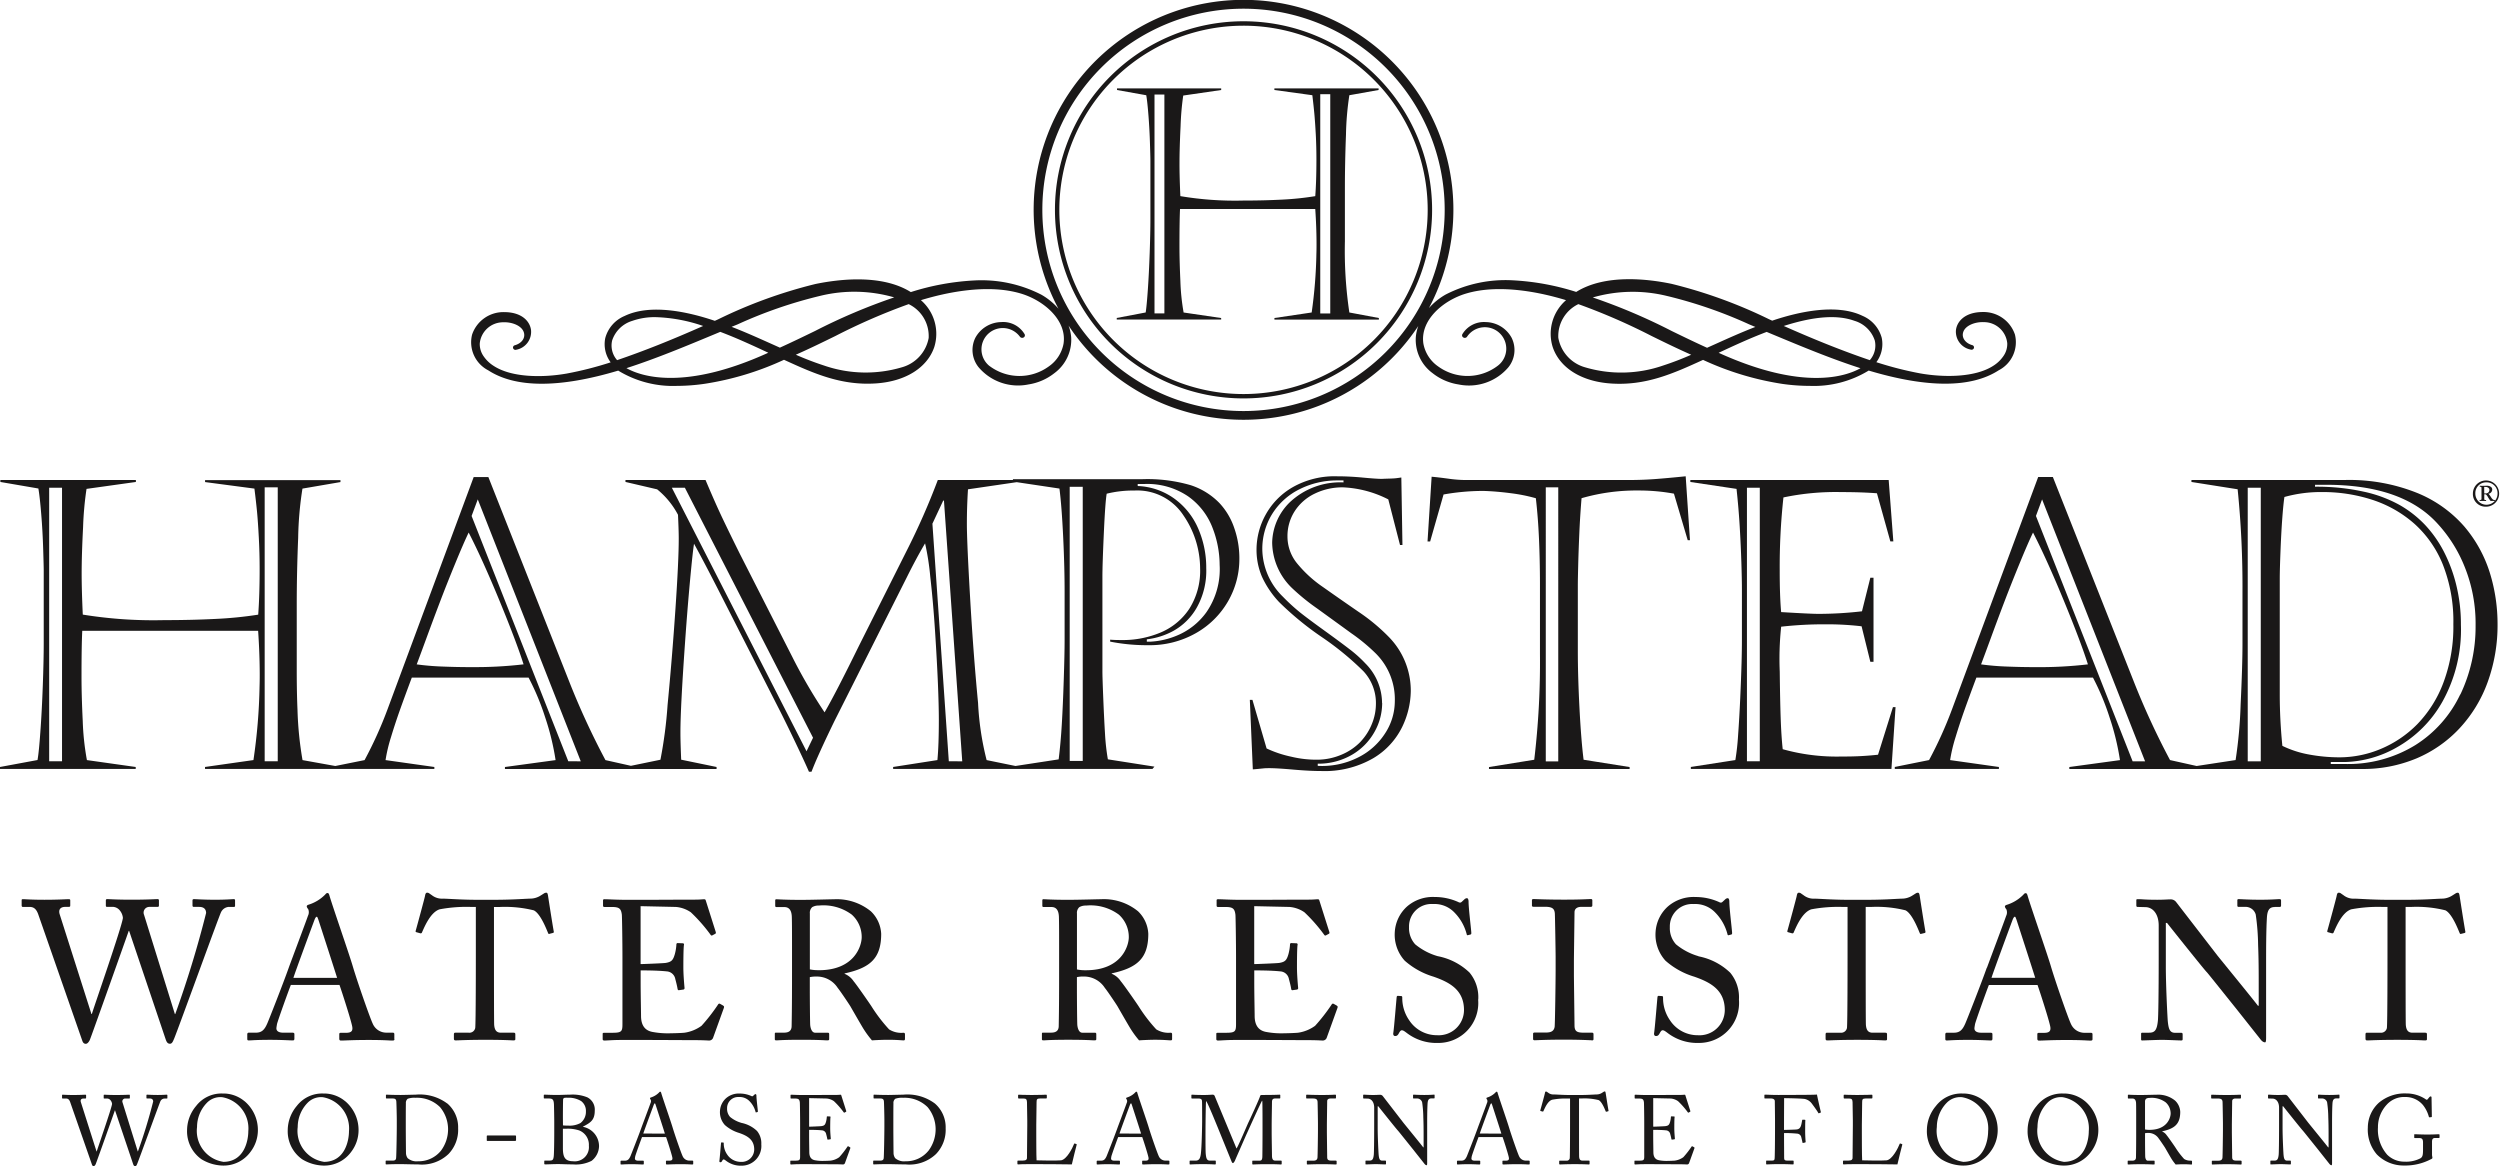 <svg xmlns="http://www.w3.org/2000/svg" xmlns:xlink="http://www.w3.org/1999/xlink" width="175" height="81.626" viewBox="0 0 175 81.626">
  <defs>
    <clipPath id="clip-path">
      <rect id="Rectangle_1" data-name="Rectangle 1" width="175" height="81.626" fill="none"/>
    </clipPath>
  </defs>
  <g id="Group_1" data-name="Group 1" clip-path="url(#clip-path)">
    <path id="Path_1" data-name="Path 1" d="M18.722,201.017c-.055,0-.253.021-.636.021-.424,0-.663-.021-.732-.021-.048,0-.055.021-.055.048v.157c0,.041.007.062.048.062h.184c.184,0,.239.1.239.212a36.215,36.215,0,0,1-1.067,3.494h-.011l-1.067-3.431a.2.2,0,0,1,.191-.273h.273c.041,0,.048-.021.048-.048v-.171c0-.027-.007-.048-.048-.048-.068,0-.328.021-.9.021-.534,0-.773-.021-.834-.021-.041,0-.048.021-.048.048v.164c0,.041.007.055.041.055h.171a.322.322,0,0,1,.273.13.468.468,0,0,1,.1.253c-.027.287-1.046,3.207-1.073,3.323h-.013l-1.1-3.46c-.041-.15.021-.246.2-.246h.114c.048,0,.055-.021.055-.055v-.171c0-.021-.007-.041-.055-.041-.069,0-.349.021-.841.021-.465,0-.677-.021-.732-.021s-.055.013-.055.048v.164c0,.027.007.055.041.055h.232c.13,0,.226.055.294.246l1.525,4.376c.027.082.069.11.123.11s.1-.062.137-.13,1.285-3.59,1.347-3.774H15.1l1.265,3.754c.034.1.068.152.15.152s.11-.1.144-.178c.137-.328,1.566-4.273,1.62-4.369a.321.321,0,0,1,.273-.184h.164c.048,0,.048-.021.048-.048v-.171c0-.035-.007-.048-.048-.048" transform="translate(-7.048 -124.39)" fill="#1a1818"/>
    <path id="Path_2" data-name="Path 2" d="M38.371,201.34a2.3,2.3,0,0,0-1.532-.54,2.237,2.237,0,0,0-1.853.868,2.656,2.656,0,0,0-.636,1.7,2.392,2.392,0,0,0,1.005,2.031,3,3,0,0,0,1.47.444,2.325,2.325,0,0,0,1.969-.964,2.494,2.494,0,0,0,.513-1.5,2.634,2.634,0,0,0-.937-2.044m-1.49,4.246a2.187,2.187,0,0,1-1.832-2.434,2.436,2.436,0,0,1,.683-1.689,1.315,1.315,0,0,1,1.08-.4,2.216,2.216,0,0,1,1.826,2.379c0,.61-.253,2.147-1.757,2.147" transform="translate(-21.255 -124.254)" fill="#1a1818"/>
    <path id="Path_3" data-name="Path 3" d="M56.855,201.34a2.3,2.3,0,0,0-1.532-.54,2.237,2.237,0,0,0-1.853.868,2.656,2.656,0,0,0-.636,1.7A2.392,2.392,0,0,0,53.84,205.4a3,3,0,0,0,1.47.444,2.325,2.325,0,0,0,1.969-.964,2.494,2.494,0,0,0,.513-1.5,2.635,2.635,0,0,0-.937-2.044m-1.49,4.246a2.187,2.187,0,0,1-1.832-2.434,2.436,2.436,0,0,1,.683-1.689,1.315,1.315,0,0,1,1.08-.4,2.216,2.216,0,0,1,1.826,2.379c0,.61-.253,2.147-1.757,2.147" transform="translate(-32.693 -124.254)" fill="#1a1818"/>
    <path id="Path_4" data-name="Path 4" d="M75.121,201.633a3.214,3.214,0,0,0-2.222-.616c-.157,0-.841.021-1.019.021-.615,0-.915-.021-1-.021-.027,0-.048.007-.048.034v.184c0,.041.021.048.055.048h.376c.185,0,.274.027.294.191.014.116.034,1.087.034,1.265v.513c0,.534-.027,2.072-.048,2.215-.013.11-.088.164-.219.164h-.457c-.034,0-.055.013-.055.041v.178c0,.034.014.048.048.048.1,0,.369-.02.964-.02.308,0,.827.02,1.258.02a2.7,2.7,0,0,0,2.126-.724,2.434,2.434,0,0,0,.677-1.8,2.2,2.2,0,0,0-.759-1.743m-.444,3.309a2.005,2.005,0,0,1-1.607.739.945.945,0,0,1-.724-.219.643.643,0,0,1-.116-.381c-.007-.424-.014-1.586-.014-1.677v-.486c0-.109,0-1,.007-1.292a.364.364,0,0,1,.13-.321,1.419,1.419,0,0,1,.547-.068,2.291,2.291,0,0,1,1.715.656,2.424,2.424,0,0,1,.561,1.511,2.506,2.506,0,0,1-.5,1.539" transform="translate(-43.816 -124.39)" fill="#1a1818"/>
    <path id="Path_5" data-name="Path 5" d="M91.362,208.5H89.447c-.048,0-.061.007-.061.048v.3c0,.034.013.041.061.034h1.906c.055,0,.082-.007.082-.048v-.26c0-.061-.021-.076-.076-.076" transform="translate(-55.312 -129.018)" fill="#1a1818"/>
    <path id="Path_6" data-name="Path 6" d="M102.6,203.261l-.02-.014c.534-.28.834-.451.834-1.128a.959.959,0,0,0-.526-.93,2.741,2.741,0,0,0-1.21-.185c-.239,0-.648.021-.868.021-.492,0-.8-.021-.909-.021-.041,0-.055.014-.055.048v.171c0,.034.014.048.055.048h.212c.314,0,.424.014.444.41.006.123.021.957.021,1.21v.807c0,.561-.014,1.463-.035,1.62-.027.219-.061.3-.273.3h-.328c-.048,0-.062.014-.062.048v.178c0,.027.014.041.1.041.13,0,.534-.021.877-.021.287,0,.554.021,1.025.021a2.449,2.449,0,0,0,1.306-.246,1.334,1.334,0,0,0,.526-1.025,1.38,1.38,0,0,0-1.108-1.354m-1.422-.61c0-.568.007-1.162.014-1.3a.125.125,0,0,1,.1-.123,1.081,1.081,0,0,1,.225-.007,1.663,1.663,0,0,1,.937.233.85.85,0,0,1,.335.718.991.991,0,0,1-.383.821,1.6,1.6,0,0,1-.861.178,3.317,3.317,0,0,1-.362-.014Zm.718,3.015c-.567,0-.718-.281-.718-.91V203.39h.219a2.539,2.539,0,0,1,.915.116,1.075,1.075,0,0,1,.684,1.073.993.993,0,0,1-1.1,1.087" transform="translate(-61.781 -124.378)" fill="#1a1818"/>
    <path id="Path_7" data-name="Path 7" d="M119,205.286h-.226a.511.511,0,0,1-.465-.308c-.1-.2-.54-1.47-.7-2-.13-.438-.663-1.969-.793-2.4-.02-.076-.034-.116-.076-.116s-.055.027-.089.062a1.38,1.38,0,0,1-.568.343c-.048.014-.061.041-.061.061a.191.191,0,0,0,.048.089.275.275,0,0,1-.007.233c-.061.184-.615,1.655-.663,1.792-.2.561-.7,1.826-.745,1.935-.1.219-.191.314-.4.314h-.239a.049.049,0,0,0-.055.048v.164c0,.041.014.055.048.055.1,0,.246-.021.745-.021.4,0,.684.021.78.021.034,0,.055-.014.055-.062v-.157c0-.034-.021-.048-.068-.048H115.2c-.152,0-.233-.055-.233-.15,0-.034.014-.1.021-.151.034-.144.41-1.182.478-1.354h1.682c.1.273.376,1.149.43,1.394.048.191-.014.26-.205.26h-.171c-.041,0-.062.007-.062.048v.157c0,.041.021.062.055.062.157,0,.4-.021.964-.021s.7.021.82.021c.048,0,.069-.014.069-.048v-.171c0-.027-.014-.048-.055-.048m-3.439-1.9c.048-.171.7-1.922.732-2.01.021-.055.048-.1.076-.1s.034.048.055.1c.034.1.588,1.812.648,2.017Z" transform="translate(-70.523 -124.043)" fill="#1a1818"/>
    <path id="Path_8" data-name="Path 8" d="M133.632,202.853a2.158,2.158,0,0,1-.78-.41.832.832,0,0,1-.212-.595.775.775,0,0,1,.827-.8.953.953,0,0,1,.746.294,1.657,1.657,0,0,1,.424.759.029.029,0,0,0,.041.021l.082-.021c.027-.007.034-.021.034-.055-.007-.152-.1-.848-.1-1.087,0-.062-.021-.114-.055-.114a.134.134,0,0,0-.089.041l-.089.082c-.034.034-.068.041-.13.007a1.964,1.964,0,0,0-.807-.171,1.36,1.36,0,0,0-.957.328,1.291,1.291,0,0,0-.424.877,1.334,1.334,0,0,0,.343,1,2.642,2.642,0,0,0,1,.554c.547.191,1.053.452,1.053,1.156a.873.873,0,0,1-.93.868,1.141,1.141,0,0,1-.957-.506,1.339,1.339,0,0,1-.246-.793c0-.041-.014-.055-.041-.055l-.1-.007c-.027,0-.041,0-.048.041-.021.2-.089,1.067-.114,1.237-.014.076.021.109.061.109s.082-.007.123-.082.069-.114.109-.114.076.021.157.082a1.686,1.686,0,0,0,1.087.355,1.38,1.38,0,0,0,1.395-1.5,1.337,1.337,0,0,0-.3-.93,2.191,2.191,0,0,0-1.1-.567" transform="translate(-81.744 -124.256)" fill="#1a1818"/>
    <path id="Path_9" data-name="Path 9" d="M149.2,204.635c-.041-.021-.062.007-.082.041a6.3,6.3,0,0,1-.561.718,1.326,1.326,0,0,1-.6.239c-.143.013-.485.021-.6.021a2.816,2.816,0,0,1-.506-.048c-.212-.041-.381-.178-.39-.534,0-.137-.013-.8-.013-1.169v-.424c.109,0,.581,0,.9.035a.32.32,0,0,1,.294.267c.021.076.062.232.076.321.007.048.021.068.055.061l.151-.02a.048.048,0,0,0,.041-.055c-.013-.144-.041-.472-.041-.711,0-.1,0-.663.021-.78a.041.041,0,0,0-.041-.055l-.171-.007a.043.043,0,0,0-.048.048,1.643,1.643,0,0,1-.055.335c-.062.212-.114.267-.314.3-.082.014-.814.041-.868.041v-2l1.217.027a1.058,1.058,0,0,1,.52.185,5.615,5.615,0,0,1,.684.78c.007.014.034.034.055.021l.1-.055c.027-.014.027-.034.021-.062l-.349-1.1c-.006-.021-.02-.034-.055-.034s-.164.013-.273.013c-.677,0-1.354.007-2.031.007h-.3c-.451,0-.69-.02-.841-.02-.034,0-.048.013-.048.034v.184c0,.041.021.048.055.048h.246c.253,0,.321.048.349.267.007.068.02.923.02,1.49v2.291c0,.253-.027.3-.343.3H145.2c-.048,0-.068.006-.068.034v.185c0,.034.021.048.061.048.062,0,.152-.007.294-.014s.328-.007.581-.007c1.067,0,1.73.007,2.14.007s.561.014.6.014a.145.145,0,0,0,.15-.1l.363-1.005c.021-.054.021-.076-.014-.1Z" transform="translate(-89.81 -124.39)" fill="#1a1818"/>
    <path id="Path_10" data-name="Path 10" d="M164.66,201.633a3.214,3.214,0,0,0-2.222-.616c-.157,0-.841.021-1.019.021-.615,0-.915-.021-1-.021-.027,0-.048.007-.048.034v.184c0,.041.021.048.054.048h.376c.184,0,.274.027.294.191.014.116.034,1.087.034,1.265v.513c0,.534-.027,2.072-.048,2.215-.013.11-.088.164-.219.164H160.4c-.034,0-.055.013-.055.041v.178c0,.034.014.048.048.048.1,0,.369-.02.964-.02.308,0,.827.02,1.258.02a2.7,2.7,0,0,0,2.126-.724,2.434,2.434,0,0,0,.677-1.8,2.2,2.2,0,0,0-.759-1.743m-.444,3.309a2.005,2.005,0,0,1-1.607.739.945.945,0,0,1-.724-.219.643.643,0,0,1-.114-.381c-.007-.424-.014-1.586-.014-1.677v-.486c0-.109,0-1,.007-1.292a.364.364,0,0,1,.13-.321,1.418,1.418,0,0,1,.547-.068,2.291,2.291,0,0,1,1.715.656,2.424,2.424,0,0,1,.561,1.511,2.506,2.506,0,0,1-.5,1.539" transform="translate(-99.222 -124.39)" fill="#1a1818"/>
    <path id="Path_11" data-name="Path 11" d="M190.853,204.435c-.027-.014-.041,0-.055.027-.1.267-.506,1.087-.91,1.149-.212.027-1.566.014-1.715,0-.021-.28-.021-1.757-.021-1.874v-.588c0-.479.021-1.511.021-1.6,0-.2.027-.267.239-.267h.41c.055,0,.069-.021.069-.054v-.157c0-.034-.007-.055-.062-.055s-.349.021-1.012.021c-.567,0-.813-.021-.889-.021-.041,0-.048.013-.048.048v.151c0,.034.007.068.048.068h.321c.205,0,.239.069.253.246.006.123.02.848.02,1.285v.381c0,.417-.02,2.12-.02,2.249,0,.089-.041.185-.294.185h-.328c-.041,0-.048.013-.048.048v.171c0,.034.006.048.055.048s.13-.006.267-.014.343-.007.61-.007c.369,0,1.039,0,1.648.007s1.144.007,1.23.014c.041-.184.315-1.312.335-1.36s.007-.048-.014-.062Z" transform="translate(-115.613 -124.388)" fill="#1a1818"/>
    <path id="Path_12" data-name="Path 12" d="M206.422,205.286H206.2a.511.511,0,0,1-.465-.308c-.1-.2-.54-1.47-.7-2-.13-.438-.663-1.969-.793-2.4-.02-.076-.034-.116-.076-.116s-.055.027-.089.062a1.38,1.38,0,0,1-.568.343c-.048.014-.061.041-.061.061a.19.19,0,0,0,.048.089.275.275,0,0,1-.007.233c-.061.184-.615,1.655-.663,1.792-.2.561-.7,1.826-.745,1.935-.1.219-.191.314-.4.314h-.239a.049.049,0,0,0-.055.048v.164c0,.041.014.055.048.055.1,0,.246-.021.745-.021.4,0,.684.021.78.021.034,0,.055-.014.055-.062v-.157c0-.034-.021-.048-.068-.048h-.321c-.152,0-.233-.055-.233-.15,0-.034.014-.1.021-.151.034-.144.41-1.182.478-1.354h1.682c.1.273.376,1.149.43,1.394.048.191-.014.26-.205.26h-.167c-.041,0-.062.007-.062.048v.157c0,.041.021.062.055.062.157,0,.4-.021.964-.021s.7.021.82.021c.048,0,.069-.014.069-.048v-.171c0-.027-.014-.048-.055-.048m-3.439-1.9c.048-.171.7-1.922.732-2.01.021-.055.048-.1.076-.1s.034.048.055.1c.034.1.588,1.812.648,2.017Z" transform="translate(-124.619 -124.043)" fill="#1a1818"/>
    <path id="Path_13" data-name="Path 13" d="M224.857,205.628h-.4c-.171,0-.233-.109-.233-.369,0-.137-.021-1.245-.021-1.587v-.478c0-.457.021-1.436.021-1.635,0-.157.021-.28.226-.28h.3c.048,0,.055-.02.055-.061v-.157c0-.027-.007-.048-.041-.048-.076,0-.308.021-1.217.021-.068,0-.143.007-.157.082-.021.137-.766,1.744-.814,1.839s-.738,1.723-.834,1.826l-1.518-3.651a.156.156,0,0,0-.178-.116c-.082,0-.26.021-.581.021-.581,0-.765-.021-.834-.021-.041,0-.048.021-.048.041v.178c0,.027.006.048.048.048h.417c.281,0,.273.1.281.253.007.2.007,1.231.007,1.327,0,.123-.021,1.873-.1,2.359-.041.233-.1.41-.363.41H218.5a.038.038,0,0,0-.041.041v.164c0,.055.007.062.062.062s.3-.021.882-.021.752.021.827.021c.055,0,.062-.021.062-.048v-.171c0-.027-.007-.048-.048-.048h-.343c-.219,0-.281-.109-.315-.5-.021-.239-.014-1.682-.014-1.764s.014-1.812.041-1.906c.1.082.718,1.614.848,1.928l.93,2.291c.027.068.062.123.1.123s.11-.1.137-.164.786-1.8.828-1.887,1-2.222,1.073-2.311h.014c.02.061.02,1.279.02,1.73v.438c0,.506-.007,1.7-.014,1.778-.014.205-.076.246-.191.246H222.9c-.048,0-.055.014-.055.048v.157c0,.041.007.062.055.062.089,0,.356-.021.985-.021.752,0,.877.021.957.021.055,0,.062-.021.062-.062v-.157c0-.027-.007-.048-.048-.048" transform="translate(-135.186 -124.386)" fill="#1a1818"/>
    <path id="Path_14" data-name="Path 14" d="M241.928,205.633h-.281c-.219,0-.321-.034-.321-.246,0-.076-.021-1.654-.021-1.723v-.526c0-.082.021-1.593.021-1.661,0-.137.1-.191.239-.191h.322c.034,0,.054-.014.054-.048v-.171a.043.043,0,0,0-.048-.048c-.1,0-.314.021-.923.021-.636,0-.984-.021-1.067-.021-.027,0-.048.013-.048.041v.184c0,.027.021.041.055.041h.4c.26,0,.328.069.343.233.007.1.027,1.334.027,1.5v.479c0,.363-.02,1.839-.034,1.942-.027.178-.171.2-.308.2h-.381c-.034,0-.055.014-.055.041v.184c0,.027.021.041.055.041.076,0,.369-.021,1.018-.021.6,0,.869.021.951.021.041,0,.061-.014.061-.041v-.178c0-.034-.021-.048-.054-.048" transform="translate(-148.423 -124.391)" fill="#1a1818"/>
    <path id="Path_15" data-name="Path 15" d="M255.267,201.016c-.089,0-.253.021-.663.021-.438,0-.656-.021-.752-.021a.036.036,0,0,0-.041.041v.178c0,.034.013.048.041.048h.219a.365.365,0,0,1,.376.267,7.957,7.957,0,0,1,.082,1.053c.014.343.021.677.021,1.285v.814h-.027c-.164-.219-1.32-1.634-1.395-1.73l-1.436-1.859a.238.238,0,0,0-.2-.089c-.082,0-.226.014-.457.014s-.381-.007-.485-.014-.157-.007-.191-.007-.041.013-.041.041v.178c0,.021.007.048.041.048l.28.007c.246.007.451.232.451.636v1.162c0,1.217-.014,2-.027,2.126-.034.335-.109.417-.308.417h-.233a.036.036,0,0,0-.041.041v.178c0,.034.006.048.034.048.068,0,.54-.021.683-.021.185,0,.6.021.664.021.048,0,.055-.014.055-.055v-.151c0-.041-.007-.061-.055-.061h-.205c-.184,0-.225-.13-.253-.4-.014-.137-.069-1.251-.069-1.887v-1.518h.041c.041.055,1.3,1.634,1.372,1.7.041.041.541.67,1.019,1.265l.834,1.053c.021.027.082.109.164.109.027,0,.034-.068.034-.164v-2.557c0-.444,0-1.121.027-1.579.014-.26.082-.376.267-.376h.185c.027,0,.041-.021.041-.048v-.171c0-.027-.006-.048-.055-.048" transform="translate(-154.897 -124.389)" fill="#1a1818"/>
    <path id="Path_16" data-name="Path 16" d="M272.594,205.286h-.226a.511.511,0,0,1-.465-.308c-.1-.2-.54-1.47-.7-2-.13-.438-.663-1.969-.793-2.4-.02-.076-.034-.116-.076-.116s-.055.027-.089.062a1.381,1.381,0,0,1-.568.343c-.048.014-.061.041-.061.061a.19.19,0,0,0,.048.089.275.275,0,0,1-.007.233c-.061.184-.615,1.655-.663,1.792-.2.561-.7,1.826-.745,1.935-.1.219-.191.314-.4.314h-.239a.049.049,0,0,0-.055.048v.164c0,.041.014.055.048.055.1,0,.246-.021.745-.021.4,0,.684.021.78.021.034,0,.055-.014.055-.062v-.157c0-.034-.021-.048-.068-.048H268.8c-.152,0-.233-.055-.233-.15,0-.034.014-.1.021-.151.034-.144.41-1.182.478-1.354h1.682c.1.273.376,1.149.43,1.394.048.191-.014.26-.205.26H270.8c-.041,0-.062.007-.062.048v.157c0,.041.021.062.055.062.157,0,.4-.021.964-.021s.7.021.82.021c.048,0,.069-.014.069-.048v-.171c0-.027-.014-.048-.055-.048m-3.439-1.9c.048-.171.7-1.922.732-2.01.021-.055.048-.1.076-.1s.034.048.055.1c.034.1.588,1.812.648,2.017Z" transform="translate(-165.567 -124.043)" fill="#1a1818"/>
    <path id="Path_17" data-name="Path 17" d="M287.353,200.42a.146.146,0,0,0-.082.027l-.13.082a.676.676,0,0,1-.356.1c-.335.014-.629.041-1.372.041h-.328c-.643,0-.93-.027-1.292-.041a.565.565,0,0,1-.39-.114l-.089-.061a.119.119,0,0,0-.082-.027c-.027,0-.055.021-.068.109s-.253.957-.321,1.2c-.014.041.007.048.027.055l.123.034c.034.006.055,0,.069-.034.1-.219.3-.7.61-.793a5.019,5.019,0,0,1,1.08-.082h.171v1.757c0,.13,0,2.229-.021,2.427a.206.206,0,0,1-.226.164h-.465c-.041,0-.048.021-.048.068v.13c0,.041.007.068.062.068.1,0,.381-.021,1.04-.021s.889.021.957.021.069-.021.069-.055v-.147c0-.048-.007-.068-.069-.068h-.431c-.164,0-.219-.1-.232-.273-.007-.114-.007-2.031-.007-2.127v-1.949h.191a4.1,4.1,0,0,1,1.182.114c.225.109.431.636.485.766.021.047.027.055.055.047l.109-.027c.034-.007.048-.02.041-.055-.055-.3-.185-1.149-.2-1.23s-.027-.109-.061-.109" transform="translate(-175.02 -124.018)" fill="#1a1818"/>
    <path id="Path_18" data-name="Path 18" d="M304.209,204.635c-.041-.021-.062.007-.082.041a6.292,6.292,0,0,1-.561.718,1.327,1.327,0,0,1-.6.239c-.143.013-.485.021-.6.021a2.814,2.814,0,0,1-.506-.048c-.212-.041-.381-.178-.39-.534,0-.137-.013-.8-.013-1.169v-.424c.109,0,.581,0,.9.035a.321.321,0,0,1,.294.267c.021.076.062.232.076.321.007.048.02.068.055.061l.152-.02a.048.048,0,0,0,.041-.055c-.013-.144-.041-.472-.041-.711,0-.1,0-.663.021-.78a.041.041,0,0,0-.041-.055l-.171-.007a.043.043,0,0,0-.048.048,1.641,1.641,0,0,1-.055.335c-.062.212-.116.267-.314.3-.082.014-.814.041-.868.041v-2l1.217.027a1.058,1.058,0,0,1,.52.185,5.615,5.615,0,0,1,.684.78c.007.014.034.034.055.021l.1-.055c.027-.014.027-.034.021-.062l-.349-1.1c-.006-.021-.02-.034-.054-.034s-.164.013-.273.013c-.677,0-1.354.007-2.031.007h-.3c-.451,0-.69-.02-.841-.02-.034,0-.048.013-.048.034v.184c0,.041.021.048.055.048h.246c.253,0,.321.048.348.267.007.068.021.923.021,1.49v2.291c0,.253-.027.3-.343.3h-.274c-.048,0-.068.006-.068.034v.185c0,.034.021.048.061.048.062,0,.151-.007.294-.014s.328-.007.581-.007c1.067,0,1.73.007,2.14.007s.561.014.6.014a.145.145,0,0,0,.15-.1l.363-1.005c.021-.054.021-.076-.014-.1Z" transform="translate(-185.733 -124.39)" fill="#1a1818"/>
    <path id="Path_19" data-name="Path 19" d="M325.045,201.022c-.328,0-.561-.007-.718-.014s-.239-.007-.28-.007-.048.014-.048.041v.185c0,.027.021.041.048.041h.4c.185,0,.281.068.281.2,0,.082.014,1.046.014,1.347v.478c0,1.176-.014,2.038-.027,2.173s-.061.15-.239.15h-.308c-.027,0-.048.007-.048.034v.185c0,.034.013.048.041.048.1,0,.363-.021.9-.021.588,0,.862.021.93.021.041,0,.055-.014.055-.055v-.171q0-.041-.062-.041h-.336c-.232,0-.267-.034-.267-.219,0-.1-.007-1.251-.007-1.456v-.253a8.83,8.83,0,0,1,.93.041.317.317,0,0,1,.28.267c.021.076.068.281.076.335.007.034.014.055.048.048l.13-.027c.034-.007.048-.021.048-.055-.014-.137-.034-.465-.034-.711,0-.1,0-.663.014-.78,0-.027-.014-.048-.041-.048l-.137-.007c-.027,0-.041.021-.048.048-.021.123-.048.267-.068.335-.062.212-.152.274-.3.3-.082.014-.8.034-.9.034v-.343c0-.417.007-1.792.007-1.88.205,0,1.292.021,1.463.061a.836.836,0,0,1,.478.321c.2.267.376.52.438.629.02.041.034.055.055.048l.123-.048c.014-.007.021-.021.014-.048-.048-.178-.253-1.1-.273-1.217-.109.034-2.509.027-2.626.027" transform="translate(-200.491 -124.374)" fill="#1a1818"/>
    <path id="Path_20" data-name="Path 20" d="M342.456,204.435c-.027-.014-.041,0-.055.027-.1.267-.506,1.087-.91,1.149-.212.027-1.566.014-1.715,0-.021-.28-.021-1.757-.021-1.874v-.588c0-.479.021-1.511.021-1.6,0-.2.027-.267.239-.267h.41c.055,0,.069-.021.069-.054v-.157c0-.034-.007-.055-.062-.055s-.348.021-1.012.021c-.567,0-.813-.021-.889-.021-.041,0-.048.013-.048.048v.151c0,.034.007.068.048.068h.321c.205,0,.239.069.253.246.007.123.02.848.02,1.285v.381c0,.417-.02,2.12-.02,2.249,0,.089-.041.185-.294.185h-.328c-.041,0-.048.013-.048.048v.171c0,.034.007.048.055.048s.13-.006.267-.014.343-.007.61-.007c.369,0,1.039,0,1.648.007s1.142.007,1.23.014c.041-.184.315-1.312.335-1.36s.007-.048-.014-.062Z" transform="translate(-209.425 -124.388)" fill="#1a1818"/>
    <path id="Path_21" data-name="Path 21" d="M357.857,201.34a2.3,2.3,0,0,0-1.532-.54,2.237,2.237,0,0,0-1.853.868,2.656,2.656,0,0,0-.636,1.7,2.391,2.391,0,0,0,1.005,2.031,3,3,0,0,0,1.47.444,2.325,2.325,0,0,0,1.969-.964,2.494,2.494,0,0,0,.513-1.5,2.634,2.634,0,0,0-.937-2.044m-1.491,4.246a2.187,2.187,0,0,1-1.832-2.434,2.436,2.436,0,0,1,.684-1.689,1.315,1.315,0,0,1,1.08-.4,2.216,2.216,0,0,1,1.826,2.379c0,.61-.253,2.147-1.757,2.147" transform="translate(-218.954 -124.254)" fill="#1a1818"/>
    <path id="Path_22" data-name="Path 22" d="M376.349,201.34a2.3,2.3,0,0,0-1.532-.54,2.237,2.237,0,0,0-1.851.868,2.655,2.655,0,0,0-.636,1.7,2.391,2.391,0,0,0,1,2.031,3,3,0,0,0,1.47.444,2.325,2.325,0,0,0,1.969-.964,2.494,2.494,0,0,0,.513-1.5,2.634,2.634,0,0,0-.937-2.044m-1.49,4.246a2.187,2.187,0,0,1-1.832-2.434,2.436,2.436,0,0,1,.684-1.689,1.315,1.315,0,0,1,1.08-.4,2.216,2.216,0,0,1,1.826,2.379c0,.61-.253,2.147-1.757,2.147" transform="translate(-230.398 -124.254)" fill="#1a1818"/>
    <path id="Path_23" data-name="Path 23" d="M395.154,205.631a.791.791,0,0,1-.493-.114,5.514,5.514,0,0,1-.6-.786c-.055-.089-.54-.786-.622-.875a.693.693,0,0,0-.315-.26v-.014c.877-.191,1.265-.513,1.265-1.367a1.153,1.153,0,0,0-.356-.78,1.866,1.866,0,0,0-1.279-.417c-.123,0-.759.021-1.142.021-.574,0-.786-.021-.848-.021-.034,0-.041.013-.041.048v.171c0,.027.007.048.041.048h.273c.171,0,.253.114.26.343.007.2.007.636.007,1.144v.663c0,.648,0,1.292-.014,1.969,0,.184-.116.233-.267.233h-.28c-.034,0-.034.021-.034.055v.157c0,.034,0,.055.055.055.076,0,.232-.02.855-.02.648,0,.82.02.9.02s.076-.014.076-.061v-.152c0-.034-.007-.055-.055-.055h-.431c-.1,0-.157-.123-.171-.267-.007-.1-.014-.868-.014-1.271v-.383a.972.972,0,0,1,.226-.021.857.857,0,0,1,.738.4c.082.1.41.588.438.636s.4.7.457.786a3.358,3.358,0,0,0,.287.39c.1-.006.355-.02.554-.02.3,0,.478.02.534.02s.055-.02.055-.061v-.152c0-.027-.007-.054-.055-.054m-2.926-2.161a1.384,1.384,0,0,1-.308-.027v-1.935a.262.262,0,0,1,.082-.218.433.433,0,0,1,.233-.055,1.644,1.644,0,0,1,1.135.314,1.041,1.041,0,0,1,.343.78c0,.287-.239,1.142-1.484,1.142" transform="translate(-241.772 -124.389)" fill="#1a1818"/>
    <path id="Path_24" data-name="Path 24" d="M408.112,205.634h-.281c-.219,0-.321-.034-.321-.246,0-.076-.021-1.654-.021-1.723v-.526c0-.082.021-1.593.021-1.661,0-.137.1-.191.239-.191h.321c.034,0,.055-.014.055-.048v-.171a.043.043,0,0,0-.048-.048c-.1,0-.314.021-.923.021-.636,0-.984-.021-1.067-.021-.027,0-.048.013-.048.041v.185c0,.027.021.041.055.041h.4c.26,0,.328.069.343.233.007.1.027,1.334.027,1.5v.479c0,.363-.02,1.839-.034,1.942-.027.178-.171.2-.308.2h-.381c-.034,0-.055.014-.055.041v.184c0,.027.021.041.055.041.076,0,.369-.021,1.018-.021.6,0,.869.021.951.021.041,0,.061-.014.061-.041v-.178c0-.034-.021-.048-.055-.048" transform="translate(-251.258 -124.391)" fill="#1a1818"/>
    <path id="Path_25" data-name="Path 25" d="M421.45,201.017c-.089,0-.253.021-.663.021-.438,0-.656-.021-.752-.021a.038.038,0,0,0-.041.041v.178c0,.034.014.048.041.048h.219a.365.365,0,0,1,.376.267,7.946,7.946,0,0,1,.082,1.053c.014.343.021.677.021,1.285v.814H420.7c-.164-.219-1.32-1.634-1.395-1.73l-1.436-1.859a.238.238,0,0,0-.2-.089c-.082,0-.226.014-.457.014s-.381-.007-.485-.014-.157-.007-.191-.007-.041.013-.041.041v.178c0,.021.007.048.041.048l.28.007c.246.007.451.232.451.636v1.162c0,1.217-.014,2-.027,2.126-.034.335-.109.417-.308.417h-.233a.038.038,0,0,0-.041.041v.178c0,.034.007.048.034.048.068,0,.54-.021.683-.021.185,0,.6.021.664.021.048,0,.055-.014.055-.055v-.151c0-.041-.007-.061-.055-.061h-.205c-.184,0-.225-.13-.253-.4-.014-.137-.069-1.251-.069-1.887v-1.518h.041c.041.055,1.3,1.634,1.372,1.7.041.041.54.67,1.019,1.265l.834,1.053c.021.027.082.109.164.109.027,0,.034-.068.034-.164v-2.557c0-.444,0-1.121.027-1.579.014-.26.082-.376.267-.376h.184c.027,0,.041-.021.041-.048v-.171c0-.027-.006-.048-.054-.048" transform="translate(-257.732 -124.39)" fill="#1a1818"/>
    <path id="Path_26" data-name="Path 26" d="M439.764,203.648c-.1,0-.314.021-.807.021-.465,0-.772-.021-.868-.021-.034,0-.041.013-.041.055v.171c0,.027.014.041.048.041h.287c.205,0,.28.068.28.314v.506c0,.355-.027.506-.184.6a2.194,2.194,0,0,1-1.122.233,1.7,1.7,0,0,1-1.2-.485,2.648,2.648,0,0,1-.648-1.915,2.3,2.3,0,0,1,.6-1.572,1.646,1.646,0,0,1,1.306-.554,1.6,1.6,0,0,1,1.244.561,2.282,2.282,0,0,1,.409.807c.007.034.027.055.055.055l.123-.014c.027,0,.035-.027.035-.061l-.021-1.306c0-.048-.014-.082-.062-.082s-.068.034-.1.061l-.1.123c-.041.055-.082.069-.157.007a2.424,2.424,0,0,0-1.347-.4,2.81,2.81,0,0,0-1.921.65,2.364,2.364,0,0,0-.773,1.736,2.659,2.659,0,0,0,.629,1.88,2.627,2.627,0,0,0,1.914.779,3.86,3.86,0,0,0,1.868-.438c.069-.027.109-.055.109-.109s-.027-.123-.027-.219v-.9c0-.212.089-.26.212-.26h.267c.041,0,.048-.027.048-.055V203.7c0-.027-.007-.048-.055-.048" transform="translate(-269.052 -124.252)" fill="#1a1818"/>
    <path id="Path_27" data-name="Path 27" d="M18.48,165.667h.332c.1,0,.1-.042.1-.1v-.346c0-.069-.014-.1-.1-.1-.111,0-.512.042-1.287.042-.858,0-1.343-.042-1.481-.042-.1,0-.111.042-.111.1v.318c0,.083.014.125.1.125H16.4c.374,0,.485.208.485.429a73.83,73.83,0,0,1-2.16,7.074H14.7l-2.159-6.949a.4.4,0,0,1,.388-.554h.554c.083,0,.1-.042.1-.1v-.346c0-.055-.014-.1-.1-.1-.139,0-.665.042-1.827.042-1.08,0-1.563-.042-1.689-.042-.083,0-.1.042-.1.1v.332c0,.083.014.111.083.111H10.3a.652.652,0,0,1,.554.263.95.95,0,0,1,.207.512c-.055.581-2.118,6.492-2.173,6.727H8.859l-2.229-7c-.083-.3.042-.5.4-.5h.236c.1,0,.11-.042.11-.111v-.346c0-.042-.014-.083-.11-.083-.139,0-.706.042-1.7.042-.942,0-1.372-.042-1.481-.042s-.111.027-.111.1v.332c0,.055.014.111.083.111h.471c.263,0,.457.111.6.5l3.088,8.859c.055.166.138.222.249.222s.208-.125.277-.263,2.6-7.267,2.727-7.641h.028l2.561,7.6c.069.194.139.3.3.3s.221-.208.291-.36c.277-.664,3.17-8.653,3.281-8.846a.651.651,0,0,1,.554-.374" transform="translate(-2.458 -102.181)" fill="#1a1818"/>
    <path id="Path_28" data-name="Path 28" d="M55.7,174.214v-.346c0-.056-.028-.1-.111-.1h-.457a1.034,1.034,0,0,1-.941-.624c-.194-.4-1.094-2.976-1.41-4.056-.263-.886-1.343-3.987-1.606-4.859-.042-.152-.069-.235-.152-.235s-.111.055-.18.125a2.8,2.8,0,0,1-1.149.692c-.1.028-.125.083-.125.125a.386.386,0,0,0,.1.18.56.56,0,0,1-.014.471c-.125.374-1.246,3.35-1.343,3.627-.4,1.135-1.41,3.7-1.509,3.918-.194.443-.387.637-.8.637h-.486a.1.1,0,0,0-.111.1v.332c0,.083.027.111.1.111.194,0,.5-.042,1.509-.042.817,0,1.384.042,1.578.042.069,0,.111-.028.111-.125v-.318c0-.069-.041-.1-.138-.1h-.65c-.3,0-.471-.111-.471-.3,0-.069.028-.207.042-.3.069-.291.831-2.4.969-2.741h3.405c.194.554.762,2.325.872,2.824.1.388-.027.526-.415.526h-.347c-.083,0-.125.014-.125.1v.318c0,.083.042.125.111.125.318,0,.8-.042,1.952-.042,1.121,0,1.412.042,1.661.042.1,0,.139-.028.139-.1m-7.074-4.288c.1-.346,1.41-3.888,1.481-4.07.041-.111.1-.208.152-.208s.069.1.111.194c.069.208,1.19,3.668,1.315,4.084Z" transform="translate(-28.097 -101.482)" fill="#1a1818"/>
    <path id="Path_29" data-name="Path 29" d="M85.686,166.807l.221-.055c.069-.014.1-.042.083-.111-.111-.61-.374-2.325-.4-2.492s-.055-.221-.124-.221a.3.3,0,0,0-.167.055l-.263.166a1.366,1.366,0,0,1-.72.194c-.678.027-1.274.083-2.783.083h-.664c-1.3,0-1.883-.056-2.616-.083a1.146,1.146,0,0,1-.789-.235l-.18-.125a.242.242,0,0,0-.166-.055c-.055,0-.111.042-.139.221-.027.152-.512,1.938-.651,2.437-.027.083.014.1.056.111l.249.069a.1.1,0,0,0,.138-.069c.194-.443.61-1.412,1.232-1.606a10.112,10.112,0,0,1,2.187-.167h.346v3.558c0,.263,0,4.513-.042,4.914a.416.416,0,0,1-.457.332H79.1c-.083,0-.1.042-.1.138v.263c0,.083.014.138.124.138.194,0,.776-.042,2.1-.042,1.356,0,1.8.042,1.938.042s.138-.042.138-.111v-.291c0-.1-.014-.138-.138-.138h-.872c-.332,0-.443-.208-.471-.554-.014-.235-.014-4.111-.014-4.3v-3.945H82.2a8.307,8.307,0,0,1,2.394.236c.457.222.873,1.288.983,1.551.041.1.055.111.111.1" transform="translate(-47.227 -101.439)" fill="#1a1818"/>
    <path id="Path_30" data-name="Path 30" d="M119.1,172.576l-.221-.125c-.083-.042-.125.014-.166.083a12.683,12.683,0,0,1-1.135,1.454,2.668,2.668,0,0,1-1.2.485c-.291.028-.983.042-1.22.042a5.732,5.732,0,0,1-1.024-.1c-.429-.083-.775-.36-.789-1.08,0-.277-.028-1.62-.028-2.367v-.858c.221,0,1.177,0,1.827.069a.651.651,0,0,1,.6.54c.041.152.124.471.152.65.014.1.042.139.111.125l.3-.042a.1.1,0,0,0,.083-.111c-.027-.291-.083-.955-.083-1.44,0-.207,0-1.343.042-1.578a.082.082,0,0,0-.083-.111l-.346-.014a.088.088,0,0,0-.1.1,3.265,3.265,0,0,1-.111.678c-.125.429-.236.54-.637.61-.166.027-1.647.083-1.758.083v-4.056l2.464.055a2.138,2.138,0,0,1,1.052.374,11.327,11.327,0,0,1,1.385,1.578c.014.028.069.069.111.042l.208-.111c.055-.028.055-.069.042-.125l-.706-2.228c-.014-.042-.042-.069-.111-.069s-.332.027-.553.027c-1.372,0-2.741.014-4.112.014h-.61c-.915,0-1.4-.042-1.7-.042-.069,0-.1.027-.1.069v.374c0,.083.042.1.111.1h.5c.512,0,.65.1.706.54.014.138.042,1.868.042,3.018v4.637c0,.512-.056.61-.692.61h-.554c-.1,0-.138.014-.138.069v.374c0,.069.042.1.125.1.125,0,.3-.014.6-.028s.665-.014,1.177-.014c2.159,0,3.5.014,4.333.014s1.135.028,1.2.028a.294.294,0,0,0,.3-.207l.734-2.035c.041-.111.041-.152-.028-.194" transform="translate(-68.472 -102.182)" fill="#1a1818"/>
    <path id="Path_31" data-name="Path 31" d="M151.285,175c.1,0,.111-.042.111-.125v-.3c0-.055-.014-.111-.111-.111a1.6,1.6,0,0,1-1-.235,11.1,11.1,0,0,1-1.22-1.592c-.111-.18-1.094-1.592-1.258-1.772a1.4,1.4,0,0,0-.637-.526v-.028c1.772-.387,2.561-1.038,2.561-2.769a2.334,2.334,0,0,0-.72-1.578,3.781,3.781,0,0,0-2.588-.844c-.249,0-1.537.042-2.312.042-1.163,0-1.592-.042-1.715-.042-.069,0-.083.028-.083.1v.346c0,.055.014.1.083.1h.553c.346,0,.512.236.526.692.014.4.014,1.288.014,2.312V170c0,1.316,0,2.616-.027,3.987,0,.374-.236.47-.54.47h-.568c-.069,0-.069.042-.069.111v.318c0,.069,0,.111.111.111.152,0,.47-.042,1.73-.042,1.315,0,1.661.042,1.813.042s.152-.028.152-.125v-.3c0-.069-.014-.111-.111-.111h-.872c-.207,0-.318-.249-.346-.54-.014-.208-.028-1.758-.028-2.575v-.775a1.977,1.977,0,0,1,.457-.042,1.734,1.734,0,0,1,1.5.8c.166.194.831,1.191.886,1.287s.817,1.426.927,1.592a6.857,6.857,0,0,0,.581.789c.208-.014.72-.042,1.121-.042.61,0,.969.042,1.08.042m-5.925-4.914a2.844,2.844,0,0,1-.623-.055v-3.915a.53.53,0,0,1,.167-.443.877.877,0,0,1,.47-.111,3.329,3.329,0,0,1,2.3.637,2.108,2.108,0,0,1,.692,1.578c0,.582-.484,2.312-3,2.312" transform="translate(-88.048 -102.171)" fill="#1a1818"/>
    <path id="Path_32" data-name="Path 32" d="M200.339,174.461a1.6,1.6,0,0,1-1-.235,11.093,11.093,0,0,1-1.22-1.592c-.111-.18-1.094-1.592-1.26-1.772a1.4,1.4,0,0,0-.637-.526v-.028c1.772-.387,2.561-1.038,2.561-2.769a2.334,2.334,0,0,0-.72-1.578,3.781,3.781,0,0,0-2.588-.844c-.249,0-1.537.042-2.312.042-1.163,0-1.592-.042-1.715-.042-.069,0-.083.028-.083.1v.346c0,.055.014.1.083.1H192c.346,0,.512.236.526.692.014.4.014,1.288.014,2.312V170c0,1.316,0,2.616-.027,3.987,0,.374-.236.47-.54.47h-.568c-.069,0-.069.042-.069.111v.318c0,.069,0,.111.111.111.152,0,.47-.042,1.73-.042,1.315,0,1.661.042,1.813.042s.152-.028.152-.125v-.3c0-.069-.014-.111-.111-.111h-.871c-.207,0-.318-.249-.346-.54-.014-.208-.028-1.758-.028-2.575v-.775a1.979,1.979,0,0,1,.457-.042,1.734,1.734,0,0,1,1.5.8c.166.194.831,1.19.886,1.287s.817,1.426.927,1.592a6.857,6.857,0,0,0,.581.789c.208-.014.72-.042,1.121-.042.61,0,.969.042,1.08.042s.111-.042.111-.125v-.3c0-.055-.014-.111-.111-.111m-5.926-4.372a2.843,2.843,0,0,1-.623-.055v-3.918a.53.53,0,0,1,.167-.443.877.877,0,0,1,.47-.111,3.329,3.329,0,0,1,2.3.637,2.108,2.108,0,0,1,.692,1.578c0,.582-.485,2.312-3,2.312" transform="translate(-118.402 -102.172)" fill="#1a1818"/>
    <path id="Path_33" data-name="Path 33" d="M231.78,172.576l-.221-.125c-.083-.042-.125.014-.166.083a12.767,12.767,0,0,1-1.135,1.454,2.668,2.668,0,0,1-1.2.485c-.29.028-.983.042-1.218.042a5.734,5.734,0,0,1-1.024-.1c-.429-.083-.775-.36-.789-1.08,0-.277-.028-1.62-.028-2.367v-.858c.221,0,1.177,0,1.827.069a.65.65,0,0,1,.6.54c.042.152.125.471.152.65.014.1.041.139.111.125l.3-.042a.1.1,0,0,0,.083-.111c-.028-.291-.083-.955-.083-1.44,0-.207,0-1.343.042-1.578a.083.083,0,0,0-.083-.111l-.346-.014a.088.088,0,0,0-.1.1,3.319,3.319,0,0,1-.111.678c-.125.429-.236.54-.637.61-.166.027-1.647.083-1.758.083v-4.056l2.464.055a2.138,2.138,0,0,1,1.052.374,11.321,11.321,0,0,1,1.384,1.578c.014.028.069.069.111.042l.208-.111c.055-.028.055-.069.041-.125l-.706-2.228c-.014-.042-.041-.069-.111-.069s-.332.027-.553.027c-1.372,0-2.741.014-4.112.014h-.61c-.915,0-1.4-.042-1.7-.042-.069,0-.1.027-.1.069v.374c0,.083.041.1.111.1h.5c.512,0,.651.1.706.54.014.138.042,1.868.042,3.018v4.637c0,.512-.055.61-.692.61h-.551c-.1,0-.138.014-.138.069v.374c0,.069.042.1.124.1.125,0,.3-.014.6-.028s.664-.014,1.177-.014c2.159,0,3.5.014,4.333.014s1.135.028,1.2.028a.294.294,0,0,0,.3-.207l.733-2.035c.042-.111.042-.152-.028-.194" transform="translate(-138.201 -102.182)" fill="#1a1818"/>
    <path id="Path_34" data-name="Path 34" d="M261.8,171.871a2.7,2.7,0,0,0-.61-1.883,4.421,4.421,0,0,0-2.228-1.149,4.363,4.363,0,0,1-1.578-.831,1.683,1.683,0,0,1-.429-1.2,1.568,1.568,0,0,1,1.675-1.619,1.931,1.931,0,0,1,1.509.6,3.36,3.36,0,0,1,.858,1.537.058.058,0,0,0,.083.042l.166-.042c.055-.014.069-.042.069-.111-.014-.3-.194-1.715-.194-2.2,0-.125-.042-.235-.111-.235a.267.267,0,0,0-.18.083l-.18.166c-.069.069-.138.083-.263.014a3.981,3.981,0,0,0-1.633-.346,2.755,2.755,0,0,0-1.938.664,2.614,2.614,0,0,0-.858,1.772,2.707,2.707,0,0,0,.692,2.02,5.359,5.359,0,0,0,2.02,1.121c1.108.388,2.132.915,2.132,2.34a1.769,1.769,0,0,1-1.883,1.758,2.312,2.312,0,0,1-1.938-1.024,2.722,2.722,0,0,1-.5-1.606c0-.083-.027-.111-.083-.111l-.208-.014c-.055,0-.083,0-.1.083-.042.4-.18,2.159-.236,2.506-.027.152.042.222.125.222s.166-.014.249-.166.138-.235.222-.235.152.041.318.166a3.407,3.407,0,0,0,2.2.72,2.794,2.794,0,0,0,2.824-3.032" transform="translate(-158.322 -101.907)" fill="#1a1818"/>
    <path id="Path_35" data-name="Path 35" d="M285.505,175.007c.083,0,.125-.028.125-.083v-.36c0-.069-.042-.1-.111-.1h-.568c-.443,0-.65-.069-.65-.5,0-.152-.042-3.35-.042-3.488v-1.067c0-.166.042-3.225.042-3.364,0-.277.207-.388.485-.388h.651c.069,0,.111-.028.111-.1v-.346a.087.087,0,0,0-.1-.1c-.194,0-.637.041-1.868.041-1.287,0-1.993-.041-2.159-.041-.056,0-.1.027-.1.083v.374c0,.055.042.083.111.083h.8c.526,0,.664.138.692.47.014.208.055,2.7.055,3.032v.969c0,.734-.042,3.724-.069,3.932-.056.36-.347.4-.623.4h-.775c-.069,0-.111.028-.111.083v.374c0,.055.042.083.111.083.152,0,.747-.042,2.062-.042,1.2,0,1.758.042,1.924.042" transform="translate(-174.085 -102.177)" fill="#1a1818"/>
    <path id="Path_36" data-name="Path 36" d="M306.855,168.839a4.358,4.358,0,0,1-1.578-.831,1.682,1.682,0,0,1-.429-1.2,1.568,1.568,0,0,1,1.674-1.619,1.931,1.931,0,0,1,1.509.6,3.357,3.357,0,0,1,.858,1.537.058.058,0,0,0,.083.042l.166-.042c.055-.014.069-.042.069-.111-.014-.3-.194-1.715-.194-2.2,0-.125-.041-.235-.111-.235a.267.267,0,0,0-.18.083l-.18.166c-.069.069-.138.083-.263.014a3.991,3.991,0,0,0-1.633-.346,2.756,2.756,0,0,0-1.938.665,2.613,2.613,0,0,0-.858,1.772,2.707,2.707,0,0,0,.692,2.02,5.362,5.362,0,0,0,2.02,1.121c1.108.388,2.132.915,2.132,2.339a1.769,1.769,0,0,1-1.883,1.758,2.312,2.312,0,0,1-1.938-1.024,2.721,2.721,0,0,1-.5-1.606c0-.083-.028-.111-.083-.111l-.207-.014c-.056,0-.083,0-.1.083-.041.4-.18,2.16-.235,2.506-.028.152.042.221.125.221s.166-.014.249-.166.139-.236.221-.236.152.042.318.166a3.408,3.408,0,0,0,2.2.72,2.8,2.8,0,0,0,2.824-3.032,2.7,2.7,0,0,0-.61-1.883,4.421,4.421,0,0,0-2.228-1.149" transform="translate(-187.959 -101.906)" fill="#1a1818"/>
    <path id="Path_37" data-name="Path 37" d="M337.354,163.928a.3.3,0,0,0-.166.055l-.263.166a1.362,1.362,0,0,1-.72.194c-.678.028-1.274.083-2.783.083h-.664c-1.3,0-1.883-.055-2.617-.083a1.143,1.143,0,0,1-.789-.235l-.18-.125a.242.242,0,0,0-.166-.055c-.056,0-.111.042-.138.221-.028.152-.512,1.938-.651,2.436-.028.083.014.1.055.111l.249.069a.1.1,0,0,0,.139-.069c.194-.443.61-1.41,1.232-1.606a10.14,10.14,0,0,1,2.187-.166h.346v3.558c0,.263,0,4.513-.041,4.914a.416.416,0,0,1-.457.332h-.939c-.083,0-.1.042-.1.138v.263c0,.083.014.139.125.139.194,0,.775-.042,2.1-.042,1.357,0,1.8.042,1.938.042s.138-.042.138-.111v-.292c0-.1-.014-.138-.138-.138h-.872c-.332,0-.443-.208-.47-.553-.014-.235-.014-4.112-.014-4.305v-3.945h.388a8.3,8.3,0,0,1,2.395.236c.457.221.872,1.287.983,1.55.041.1.055.111.111.1l.221-.055c.069-.014.1-.042.083-.111-.111-.61-.374-2.325-.4-2.492s-.055-.221-.125-.221" transform="translate(-203.096 -101.438)" fill="#1a1818"/>
    <path id="Path_38" data-name="Path 38" d="M360.126,169.219c-.4,1.135-1.41,3.7-1.509,3.917-.194.443-.387.637-.8.637h-.485a.1.1,0,0,0-.111.1v.332c0,.083.028.111.1.111.194,0,.5-.042,1.509-.042.817,0,1.384.042,1.578.042.069,0,.111-.028.111-.125v-.318c0-.069-.042-.1-.139-.1h-.65c-.3,0-.471-.111-.471-.3,0-.069.028-.208.042-.3.069-.291.831-2.395.969-2.741h3.406c.194.553.762,2.325.872,2.824.1.387-.028.526-.415.526h-.346c-.083,0-.125.014-.125.1v.318c0,.083.042.125.111.125.319,0,.8-.042,1.952-.042,1.121,0,1.41.042,1.661.042.1,0,.138-.028.138-.1v-.346c0-.055-.028-.1-.111-.1h-.457a1.035,1.035,0,0,1-.942-.623c-.194-.4-1.093-2.976-1.41-4.056-.263-.886-1.343-3.987-1.606-4.859-.042-.152-.069-.235-.152-.235s-.111.055-.18.125a2.8,2.8,0,0,1-1.149.692c-.1.028-.125.083-.125.125a.387.387,0,0,0,.1.18.56.56,0,0,1-.014.471c-.125.374-1.246,3.35-1.343,3.627m1.8-3.364c.042-.111.1-.208.152-.208s.069.1.111.194c.069.208,1.19,3.668,1.315,4.083h-3.059c.1-.346,1.41-3.888,1.481-4.07" transform="translate(-221.049 -101.483)" fill="#1a1818"/>
    <path id="Path_39" data-name="Path 39" d="M401.971,165.665h.374c.055,0,.083-.042.083-.1v-.346c0-.055-.014-.1-.111-.1-.18,0-.512.042-1.343.042-.886,0-1.329-.042-1.523-.042a.073.073,0,0,0-.083.083v.36c0,.069.027.1.083.1h.443a.74.74,0,0,1,.762.54,16.255,16.255,0,0,1,.166,2.132c.027.692.042,1.372.042,2.6v1.647h-.055c-.332-.443-2.672-3.308-2.824-3.5l-2.907-3.765a.48.48,0,0,0-.4-.18c-.166,0-.457.028-.927.028s-.775-.014-.983-.028-.318-.014-.388-.014-.083.027-.083.083v.36c0,.042.014.1.083.1l.568.014c.5.014.915.471.915,1.288v2.353c0,2.464-.028,4.041-.056,4.305-.069.678-.221.844-.623.844h-.47a.073.073,0,0,0-.083.083v.36c0,.069.014.1.069.1.139,0,1.094-.042,1.385-.042.374,0,1.2.042,1.343.042.1,0,.111-.028.111-.111v-.3c0-.083-.014-.125-.111-.125h-.416c-.374,0-.457-.263-.512-.8-.027-.277-.138-2.533-.138-3.82v-3.073h.083c.083.111,2.63,3.308,2.783,3.447.083.083,1.094,1.356,2.063,2.561l1.689,2.132c.042.055.166.221.332.221.055,0,.069-.138.069-.332v-5.177c0-.9,0-2.27.055-3.2.027-.526.166-.762.54-.762" transform="translate(-242.754 -102.18)" fill="#1a1818"/>
    <path id="Path_40" data-name="Path 40" d="M436.492,163.928a.3.3,0,0,0-.166.055l-.263.166a1.362,1.362,0,0,1-.72.194c-.678.028-1.274.083-2.783.083H431.9c-1.3,0-1.883-.055-2.617-.083a1.143,1.143,0,0,1-.789-.235l-.18-.125a.242.242,0,0,0-.166-.055c-.056,0-.111.042-.138.221-.028.152-.512,1.938-.651,2.436-.028.083.014.1.055.111l.249.069a.1.1,0,0,0,.139-.069c.194-.443.61-1.41,1.232-1.606a10.142,10.142,0,0,1,2.187-.166h.346v3.558c0,.263,0,4.513-.041,4.914a.416.416,0,0,1-.457.332h-.941c-.083,0-.1.042-.1.138v.263c0,.083.014.139.125.139.194,0,.775-.042,2.1-.042,1.357,0,1.8.042,1.938.042s.138-.042.138-.111v-.292c0-.1-.014-.138-.138-.138h-.872c-.332,0-.443-.208-.47-.553-.014-.235-.014-4.112-.014-4.305v-3.945h.388a8.3,8.3,0,0,1,2.395.236c.457.221.872,1.287.983,1.55.041.1.055.111.111.1l.221-.055c.069-.014.1-.042.083-.111-.111-.61-.374-2.325-.4-2.492s-.055-.221-.125-.221" transform="translate(-264.443 -101.438)" fill="#1a1818"/>
    <path id="Path_41" data-name="Path 41" d="M455.577,90.268c.064,0,.2,0,.215,0s.012,0,.012-.012v-.044c0-.008,0-.012-.012-.012h-.064c-.038,0-.048-.028-.052-.06s0-.175,0-.263v-.076h.064a.138.138,0,0,1,.1.06.905.905,0,0,1,.1.152c.016.032.1.155.111.171a.525.525,0,0,0,.068.084c.056,0,.114,0,.164,0s.112,0,.124,0,.016,0,.016-.012v-.044c0-.008,0-.012-.016-.012a.2.2,0,0,1-.119-.028.583.583,0,0,1-.136-.159,1.984,1.984,0,0,0-.132-.191.114.114,0,0,0-.064-.048v-.008a.3.3,0,0,0,.275-.3.216.216,0,0,0-.08-.172.466.466,0,0,0-.311-.091l-.271.008c-.028,0-.183-.008-.2-.008a.01.01,0,0,0-.012.012v.048a.01.01,0,0,0,.012.012h.024c.064,0,.084.024.088.072v.767c0,.072-.032.084-.084.084h-.036c-.008,0-.012,0-.012.016v.036c0,.012,0,.016.02.016s.135,0,.2,0m.1-.98a.586.586,0,0,1,.08,0,.327.327,0,0,1,.207.059.2.2,0,0,1,.08.156.245.245,0,0,1-.263.239.655.655,0,0,1-.1,0Z" transform="translate(-281.776 -55.202)" fill="#1a1818"/>
    <path id="Path_42" data-name="Path 42" d="M455.051,90.072a.918.918,0,1,0-.948-.915.882.882,0,0,0,.948.912m0-1.7a.757.757,0,0,1,.777.789.777.777,0,1,1-1.554,0,.752.752,0,0,1,.777-.789" transform="translate(-281 -54.604)" fill="#1a1818"/>
    <path id="Path_43" data-name="Path 43" d="M80.668,108.041l.143-.166-3.26-.511a15.559,15.559,0,0,1-.2-1.782q-.065-1.064-.124-2.522t-.058-1.872V94.6q0-.884.1-3.081t.2-2.749a7.735,7.735,0,0,1,1.944-.221,3.855,3.855,0,0,1,3.429,1.741A6.582,6.582,0,0,1,84.008,94a4.961,4.961,0,0,1-.756,2.825,4.487,4.487,0,0,1-2,1.658,6.811,6.811,0,0,1-2.707.532q-.561,0-.834-.028v.138a13.2,13.2,0,0,0,2.673.249,6.53,6.53,0,0,0,3.316-.836,5.992,5.992,0,0,0,2.256-2.224,5.931,5.931,0,0,0,.8-3.019,6.414,6.414,0,0,0-.358-2.121,4.787,4.787,0,0,0-1.024-1.734,4.927,4.927,0,0,0-2.02-1.264,10.865,10.865,0,0,0-3.4-.422H70.9l.009.055H65.648a49.231,49.231,0,0,1-2.19,4.974L60.12,99.433q-1.642,3.344-2.4,4.642a36.742,36.742,0,0,1-2.269-3.9l-3.664-7.2q-.7-1.41-1.2-2.459t-1.2-2.707H43.783v.138L46,88.465a5.692,5.692,0,0,1,1.46,1.782q.052,1.133.052,1.672,0,1.533-.234,4.966t-.548,6.68a30.815,30.815,0,0,1-.5,3.827l-2.065.426-1.783-.4a53.445,53.445,0,0,1-2.554-5.54L34.186,87.607H33.157L27.12,103.881a28.159,28.159,0,0,1-1.6,3.537l-2.049.413-2.294-.413a24.567,24.567,0,0,1-.352-3.507q-.053-1.227-.053-2.723V96.56q0-2.28.1-4.7a24.527,24.527,0,0,1,.3-3.447l2.66-.457v-.138H14.355v.138l3.455.457q.117.94.182,1.617t.124,1.789q.059,1.113.059,2.218,0,1.865-.1,3.2a27.641,27.641,0,0,1-3.025.3q-1.656.083-3.545.083a31.017,31.017,0,0,1-5.71-.387q-.079-1.7-.079-2.859,0-1.34.1-3.261a23.031,23.031,0,0,1,.241-2.68l3.455-.484v-.138H.026v.138l2.66.457q.1.567.2,1.789t.137,2.459q.038,1.237.038,1.458v5.1q0,1.216-.065,3t-.17,3.219q-.1,1.43-.2,1.982L0,107.9v.138H9.5V107.9l-3.416-.483a18.4,18.4,0,0,1-.293-2.745q-.085-1.747-.085-3.06,0-2.211.052-3.247H18.069q.076,1.12.1,2.149t0,1.747a39.771,39.771,0,0,1-.428,5.155l-3.39.483v.138H30.405V107.9l-3.417-.483a11.032,11.032,0,0,1,.385-1.617q.293-.966.613-1.865t.841-2.294H37a17.379,17.379,0,0,1,1.167,2.8,17.612,17.612,0,0,1,.724,2.977l-3.545.483v.138H50.16V107.9l-2.478-.511q-.052-1.243-.052-1.893,0-.926.085-2.542t.248-3.91q.163-2.293.345-4.256t.274-2.516q.7,1.271,1.786,3.4l4.251,8.344q.4.787,1.067,2.183t.939,2.031h.182q.4-1.064,1.6-3.537l5.07-10.072q.666-1.34,1.278-2.376a17.978,17.978,0,0,1,.365,2.349q.2,1.741.333,3.793t.2,3.634q.065,1.582.066,2.563,0,1.782-.1,2.832l-3.1.483v.138h18.15Zm-1.029-19.95h.47a5.089,5.089,0,0,1,3.057.863,4.775,4.775,0,0,1,1.7,2.176,7.221,7.221,0,0,1,.509,2.625,5.283,5.283,0,0,1-.939,3.329,4.8,4.8,0,0,1-2.066,1.623,5.563,5.563,0,0,1-1.858.422h-.235v-.165a5.112,5.112,0,0,0,1.865-.594,4.276,4.276,0,0,0,1.617-1.6,5.26,5.26,0,0,0,.678-2.791,6.836,6.836,0,0,0-.56-2.763,5.056,5.056,0,0,0-1.662-2.093,4.7,4.7,0,0,0-2.575-.891ZM4.342,107.5h-.9V88.353h.9Zm15.1,0h-.915V88.326h.915Zm13.469-6.59q-.926,0-1.949-.041a17.7,17.7,0,0,1-1.792-.152q.169-.442.678-1.83t.978-2.618q.469-1.229,1.049-2.639t.932-2.141q.978,1.906,2.164,4.787t1.679,4.439a29.5,29.5,0,0,1-3.742.193M39.78,107.5,33.012,90.329l.432-1.162,7.21,18.336Zm16.677-.7L47.03,88.353h.912l8.971,17.5ZM74.879,88.285h.913v19.19h-.913ZM66.417,107.5,65.269,90.869l.756-1.617h.052l1.28,18.251Zm2.647-.083a20.113,20.113,0,0,1-.6-4q-.326-3.392-.554-7.322t-.229-5.2q0-1.216.078-2.432l3.41-.5,2.992.447q.157,1.216.261,3.393t.1,3.931v3.316q0,.9-.059,2.728t-.137,3.13q-.076,1.3-.221,2.459l-3.022.463Z" transform="translate(0 -54.211)" fill="#1a1818"/>
    <path id="Path_44" data-name="Path 44" d="M237.273,106.026a3.991,3.991,0,0,1-1.33.911,4.391,4.391,0,0,1-1.792.359,7.462,7.462,0,0,1-1.728-.207,7.929,7.929,0,0,1-1.74-.58l-.991-3.4h-.183l.209,4.863c.035,0,.148-.01.339-.028l.424-.042c.091-.01.22-.014.385-.014q.534,0,1.677.1t1.936.1a6.785,6.785,0,0,0,3.677-.9,5.2,5.2,0,0,0,2.02-2.19,5.941,5.941,0,0,0,.6-2.508,5.372,5.372,0,0,0-1.551-3.8,13.3,13.3,0,0,0-2.119-1.754q-1.324-.912-2.478-1.727a8.549,8.549,0,0,1-1.819-1.665,2.968,2.968,0,0,1-.665-1.872,3.217,3.217,0,0,1,.5-1.762,3.423,3.423,0,0,1,1.388-1.229,4.422,4.422,0,0,1,2.014-.449,7.7,7.7,0,0,1,3.155.842l.821,3.192h.17l-.078-4.725c-.122.019-.237.034-.346.048s-.254.023-.437.028-.378.011-.587.021q-.366,0-1.317-.09t-1.8-.09a5.924,5.924,0,0,0-3.146.78,5.008,5.008,0,0,0-1.89,1.955,5.062,5.062,0,0,0-.613,2.363,4.749,4.749,0,0,0,.391,1.955,6.605,6.605,0,0,0,1.187,1.748,21.263,21.263,0,0,0,2.979,2.445,20.4,20.4,0,0,1,2.927,2.4,3.264,3.264,0,0,1,.873,2.307,3.711,3.711,0,0,1-.274,1.361,3.926,3.926,0,0,1-.789,1.25m1.493-2.694a3.953,3.953,0,0,0-1.173-2.777,8.763,8.763,0,0,0-1.1-.988q-.672-.518-1.792-1.326t-1.675-1.25a13.416,13.416,0,0,1-1.193-1.092,4.727,4.727,0,0,1-1.449-3.288,4.644,4.644,0,0,1,.7-2.528A4.709,4.709,0,0,1,233,88.357a5.823,5.823,0,0,1,2.647-.61h.419v.138a5.143,5.143,0,0,0-3.748,1.381,4.056,4.056,0,0,0-1.245,2.832,4.5,4.5,0,0,0,1.369,3.164,14.928,14.928,0,0,0,1.773,1.444q1.212.877,2.4,1.741a12.952,12.952,0,0,1,1.643,1.347,4.526,4.526,0,0,1,1.4,3.426,4.123,4.123,0,0,1-.659,2.2,4.76,4.76,0,0,1-1.9,1.713,5.6,5.6,0,0,1-2.836.594v-.152a4.67,4.67,0,0,0,2.406-.629,4.243,4.243,0,0,0,1.563-1.589,4.113,4.113,0,0,0,.541-2.024" transform="translate(-142.021 -54.117)" fill="#1a1818"/>
    <path id="Path_45" data-name="Path 45" d="M272.775,103.715q-.117-2.244-.117-4.054V95.074q0-.373.026-1.388t.078-2.211q.051-1.2.157-2.48a13.8,13.8,0,0,1,3.989-.539,13.522,13.522,0,0,1,2.478.221l.965,3.26h.157l-.3-4.476q-1.356.138-2.217.2t-1.891.062H264.783a9.21,9.21,0,0,1-1.225-.1q-.744-.1-1.134-.131l-.287,4.532h.183l.939-3.289a15.793,15.793,0,0,1,2.8-.249q.9.028,1.9.159a11.821,11.821,0,0,1,1.76.352q.156,1.354.221,2.859t.067,3.056v5a57.458,57.458,0,0,1-.4,7.391l-3.168.511v.138h9.844v-.138l-3.221-.511q-.169-1.34-.287-3.586m-1.487,3.7h-.873V88.235h.873Z" transform="translate(-162.21 -54.121)" fill="#1a1818"/>
    <path id="Path_46" data-name="Path 46" d="M313.983,101.007q-.026.974-.091,2.418t-.15,2.6a17.268,17.268,0,0,1-.191,1.727l-3.116.483v.138h14.042l.287-4.324h-.183l-1.043,3.329a21.091,21.091,0,0,1-2.5.125,13.981,13.981,0,0,1-4.172-.511q-.1-.925-.143-2.2t-.065-3.24a21.184,21.184,0,0,1,.1-3.136,26.988,26.988,0,0,1,3.129-.166,20.769,20.769,0,0,1,2.5.138l.613,2.487h.222V94.99H323l-.586,2.349a26.652,26.652,0,0,1-3.038.18q-.561,0-2.62-.125-.1-1.119-.1-2.915a44.6,44.6,0,0,1,.261-5.111,17.782,17.782,0,0,1,4.055-.374q1.382,0,2.49.083l.939,3.371h.209l-.326-4.3H310.4v.138l3.233.484q.144,1.313.222,2.625t.117,2.535q.038,1.222.038,1.885V99.3q0,.732-.026,1.706m.378-12.317h.9v19.149h-.9Z" transform="translate(-192.076 -54.548)" fill="#1a1818"/>
    <path id="Path_47" data-name="Path 47" d="M387.849,91.129a8.748,8.748,0,0,0-3.325-2.4,12.737,12.737,0,0,0-5.1-.918h-10.73v.138l3.234.511a68.034,68.034,0,0,1,.339,7.184v3.621q0,1.547-.13,4.262a32,32,0,0,1-.352,3.888l-2.727.416-1.863-.416a53.491,53.491,0,0,1-2.554-5.54l-5.647-14.272h-1.029l-6.037,16.275a28.175,28.175,0,0,1-1.6,3.537l-2.4.483v.138h7.289V107.9l-3.416-.483a11,11,0,0,1,.385-1.617q.293-.966.613-1.865t.841-2.293H361.8a17.356,17.356,0,0,1,1.167,2.8,17.612,17.612,0,0,1,.724,2.977l-3.545.483v.138h20.47a9.688,9.688,0,0,0,3.826-.739,8.8,8.8,0,0,0,3.025-2.114,9.451,9.451,0,0,0,1.969-3.247,11.713,11.713,0,0,0,.686-4.055,12.126,12.126,0,0,0-.527-3.535,9.251,9.251,0,0,0-1.748-3.221m-30.138,9.781q-.926,0-1.949-.041a17.69,17.69,0,0,1-1.792-.152q.169-.441.678-1.83t.978-2.618q.47-1.229,1.049-2.639t.932-2.141q.978,1.906,2.164,4.787t1.678,4.441a29.5,29.5,0,0,1-3.742.193m6.871,6.592-6.767-17.174.43-1.16,7.21,18.335Zm8.971,0h-.913V88.352h.913Zm1.512-1.078q-.183-1.837-.183-3.619v-8.07q0-.635.052-1.948t.124-2.287q.072-.974.15-1.5a9.506,9.506,0,0,1,2.66-.345,11.184,11.184,0,0,1,3.481.539,8.315,8.315,0,0,1,2.94,1.665,7.677,7.677,0,0,1,2.015,2.887,10.841,10.841,0,0,1,.73,4.166,11.166,11.166,0,0,1-.691,4.069,8.406,8.406,0,0,1-1.832,2.922,7.8,7.8,0,0,1-2.562,1.734,7.488,7.488,0,0,1-2.882.587,11.708,11.708,0,0,1-2.112-.193,7.11,7.11,0,0,1-1.891-.61m12.451-3.6a8.447,8.447,0,0,1-3.149,3.551,8.993,8.993,0,0,1-4.922,1.319h-.991v-.138h.991a7.7,7.7,0,0,0,3.612-1.015,8.348,8.348,0,0,0,3.207-3.2,10.371,10.371,0,0,0,1.3-5.4,11.492,11.492,0,0,0-.319-2.749,10.57,10.57,0,0,0-.874-2.363,8.319,8.319,0,0,0-1.324-1.879,7.769,7.769,0,0,0-1.766-1.382,9.1,9.1,0,0,0-2.529-.939,15.245,15.245,0,0,0-3.4-.345v-.135h.781q5.306,0,7.771,2.694a9.829,9.829,0,0,1,1.91,3.019A10.6,10.6,0,0,1,388.584,98a11.03,11.03,0,0,1-1.067,4.829" transform="translate(-215.293 -54.211)" fill="#1a1818"/>
    <path id="Path_48" data-name="Path 48" d="M212.373,32.308l-2.627-.387a15.268,15.268,0,0,1-.226-2.195q-.065-1.4-.065-2.449,0-1.768.04-2.6h9.466q.061.895.08,1.719t0,1.4a33.09,33.09,0,0,1-.331,4.124l-2.607.387v.111h7.31v-.111l-2.066-.387a29.4,29.4,0,0,1-.311-4.986v-3.7q0-1.824.076-3.764a20.362,20.362,0,0,1,.236-2.759l2.046-.365v-.111H216.1v.111l2.657.365q.09.752.14,1.294t.1,1.432q.046.89.045,1.774,0,1.493-.08,2.565a20.494,20.494,0,0,1-2.325.243q-1.274.067-2.727.066a22.948,22.948,0,0,1-4.392-.31q-.061-1.36-.06-2.287,0-1.072.076-2.609a19.122,19.122,0,0,1,.185-2.145l2.657-.387v-.111h-7.292v.111l2.046.365q.08.453.156,1.432t.105,1.968q.031.991.03,1.166v4.079q0,.973-.05,2.4t-.13,2.576q-.08,1.144-.151,1.586l-2.025.385v.111h7.31Zm6.938-15.667h.7V31.989h-.7ZM208.4,31.986h-.692V16.662h.692Z" transform="translate(-126.893 -10.046)" fill="#1a1818"/>
    <path id="Path_49" data-name="Path 49" d="M206.926,30.315a13.2,13.2,0,1,0-13.2-13.2,13.2,13.2,0,0,0,13.2,13.2m0-26.09a12.892,12.892,0,1,1-12.893,12.893A12.892,12.892,0,0,1,206.926,4.225" transform="translate(-119.879 -2.426)" fill="#1a1818"/>
    <path id="Path_50" data-name="Path 50" d="M87.686,25.913c1.917,1.243,4.976,1.249,9.095.018A7.351,7.351,0,0,0,100.9,27a13.661,13.661,0,0,0,1.938-.147,20.623,20.623,0,0,0,5.547-1.68c2.058.94,4,1.827,6.475,1.651,2.042-.145,3.555-1.1,4.046-2.544A3.114,3.114,0,0,0,117.969,21c1.655-.506,4.615-1.178,7-.463,1.632.489,3.233,1.885,2.985,3.509a2.484,2.484,0,0,1-1.034,1.593,3.491,3.491,0,0,1-4.189-.063,1.491,1.491,0,1,1,2.166-2.022.2.2,0,0,0,.267.054.168.168,0,0,0,.061-.233,1.741,1.741,0,0,0-1.63-.841,2.1,2.1,0,0,0-1.818,1.105A1.926,1.926,0,0,0,122,25.685a3.618,3.618,0,0,0,3.5,1.213,3.863,3.863,0,0,0,1.811-.788,2.9,2.9,0,0,0,1.177-2.526,3.056,3.056,0,0,0-.183-.806,14.676,14.676,0,0,0,24.482.029,3.056,3.056,0,0,0-.174.778,2.9,2.9,0,0,0,1.176,2.526,3.871,3.871,0,0,0,1.812.788,3.615,3.615,0,0,0,3.5-1.212,1.927,1.927,0,0,0,.222-2.048,2.1,2.1,0,0,0-1.818-1.105,1.756,1.756,0,0,0-1.63.842.167.167,0,0,0,.062.233.193.193,0,0,0,.265-.055,1.5,1.5,0,1,1,2.166,2.022,3.494,3.494,0,0,1-4.19.063,2.49,2.49,0,0,1-1.034-1.593c-.247-1.624,1.353-3.02,2.985-3.509,2.389-.715,5.349-.043,7,.463a3.113,3.113,0,0,0-.932,3.287c.491,1.449,2,2.4,4.047,2.544,2.471.176,4.416-.711,6.475-1.651a20.625,20.625,0,0,0,5.546,1.68A13.67,13.67,0,0,0,180.2,27a7.347,7.347,0,0,0,4.114-1.073c4.117,1.231,7.178,1.225,9.1-.018a2.211,2.211,0,0,0,1.136-2.507,2.314,2.314,0,0,0-2.246-1.572h-.032c-1.258.015-1.783.69-1.849,1.264a1.275,1.275,0,0,0,1.045,1.368.17.17,0,0,0,.213-.114.161.161,0,0,0-.117-.2c-.477-.136-.747-.508-.64-.886.139-.5.859-.756,1.465-.724a1.639,1.639,0,0,1,1.625,1.479,1.471,1.471,0,0,1-.255.877,2.408,2.408,0,0,1-.724.7c-1.281.83-3.474.819-5.1.534a24.51,24.51,0,0,1-3.084-.787,2.126,2.126,0,0,0,.377-1.7,2.331,2.331,0,0,0-1.345-1.543c-1.811-.873-4.43-.3-6.323.337l-.221-.1a33.828,33.828,0,0,0-6.823-2.478c-1.622-.339-4.636-.711-6.675.566a17.6,17.6,0,0,0-4.438-.813,9.18,9.18,0,0,0-4.692.991,4.593,4.593,0,0,0-1.182.955A14.691,14.691,0,1,0,127.6,21.6a4.577,4.577,0,0,0-1.21-.989,9.184,9.184,0,0,0-4.691-.991,17.592,17.592,0,0,0-4.436.814c-2.038-1.277-5.054-.9-6.676-.566a33.725,33.725,0,0,0-6.82,2.478l-.224.1c-1.892-.64-4.512-1.21-6.322-.337a2.331,2.331,0,0,0-1.346,1.543,2.128,2.128,0,0,0,.377,1.7,24.484,24.484,0,0,1-3.084.786c-1.625.286-3.817.3-5.1-.534a2.409,2.409,0,0,1-.724-.7,1.472,1.472,0,0,1-.254-.877,1.639,1.639,0,0,1,1.625-1.479c.614-.03,1.327.229,1.465.724.108.383-.155.748-.641.886a.16.16,0,0,0-.116.2.17.17,0,0,0,.213.114A1.275,1.275,0,0,0,90.679,23.1c-.066-.574-.589-1.249-1.849-1.264H88.8a2.314,2.314,0,0,0-2.247,1.571,2.211,2.211,0,0,0,1.136,2.507m95.643-3.465a2.131,2.131,0,0,1,1.407,1.369,1.54,1.54,0,0,1-.347,1.38c-1.876-.641-3.746-1.383-6.023-2.392,2.129-.681,3.755-.8,4.963-.356M177.6,23.4c2.006.835,4.079,1.7,6.141,2.363-1.006.564-4.011,1.61-9.93-1.079,1.051-.491,2.22-1.032,3.362-1.462ZM170.173,20.7a31.734,31.734,0,0,1,5.789,2l.419.174c-.961.371-1.851.772-2.79,1.194l-.59.265c-.882-.4-1.687-.792-2.466-1.17A41,41,0,0,0,165,20.81a10.06,10.06,0,0,1,5.178-.108m-6.186.576a43.206,43.206,0,0,1,5.134,2.234c.874.429,1.776.871,2.764,1.309a20.927,20.927,0,0,1-1.982.759,8.911,8.911,0,0,1-5.448.119,2.622,2.622,0,0,1-1.872-2.067,2.478,2.478,0,0,1,1.4-2.353m-37.518-6.6a14.082,14.082,0,1,1,14.082,14.082A14.082,14.082,0,0,1,126.47,14.68m-7.954,8.95a2.622,2.622,0,0,1-1.872,2.067,8.927,8.927,0,0,1-5.448-.119,21.06,21.06,0,0,1-1.982-.759c.988-.438,1.89-.88,2.764-1.308a43.213,43.213,0,0,1,5.135-2.234,2.478,2.478,0,0,1,1.4,2.353m-13.38-.933a31.716,31.716,0,0,1,5.791-2,10.055,10.055,0,0,1,5.177.108,40.976,40.976,0,0,0-5.539,2.35c-.778.378-1.582.768-2.464,1.169l-.6-.269c-.936-.419-1.823-.819-2.78-1.189Zm-1.208.521c1.144.431,2.312.971,3.362,1.462-5.915,2.693-8.923,1.643-9.93,1.079,2.064-.665,4.138-1.529,6.146-2.365Zm-7.568.6a2.131,2.131,0,0,1,1.408-1.369,4.733,4.733,0,0,1,1.63-.261,11.181,11.181,0,0,1,3.332.618c-2.276,1.008-4.147,1.751-6.023,2.392a1.54,1.54,0,0,1-.347-1.38" transform="translate(-53.506 0.012)" fill="#1a1818"/>
  </g>
</svg>
